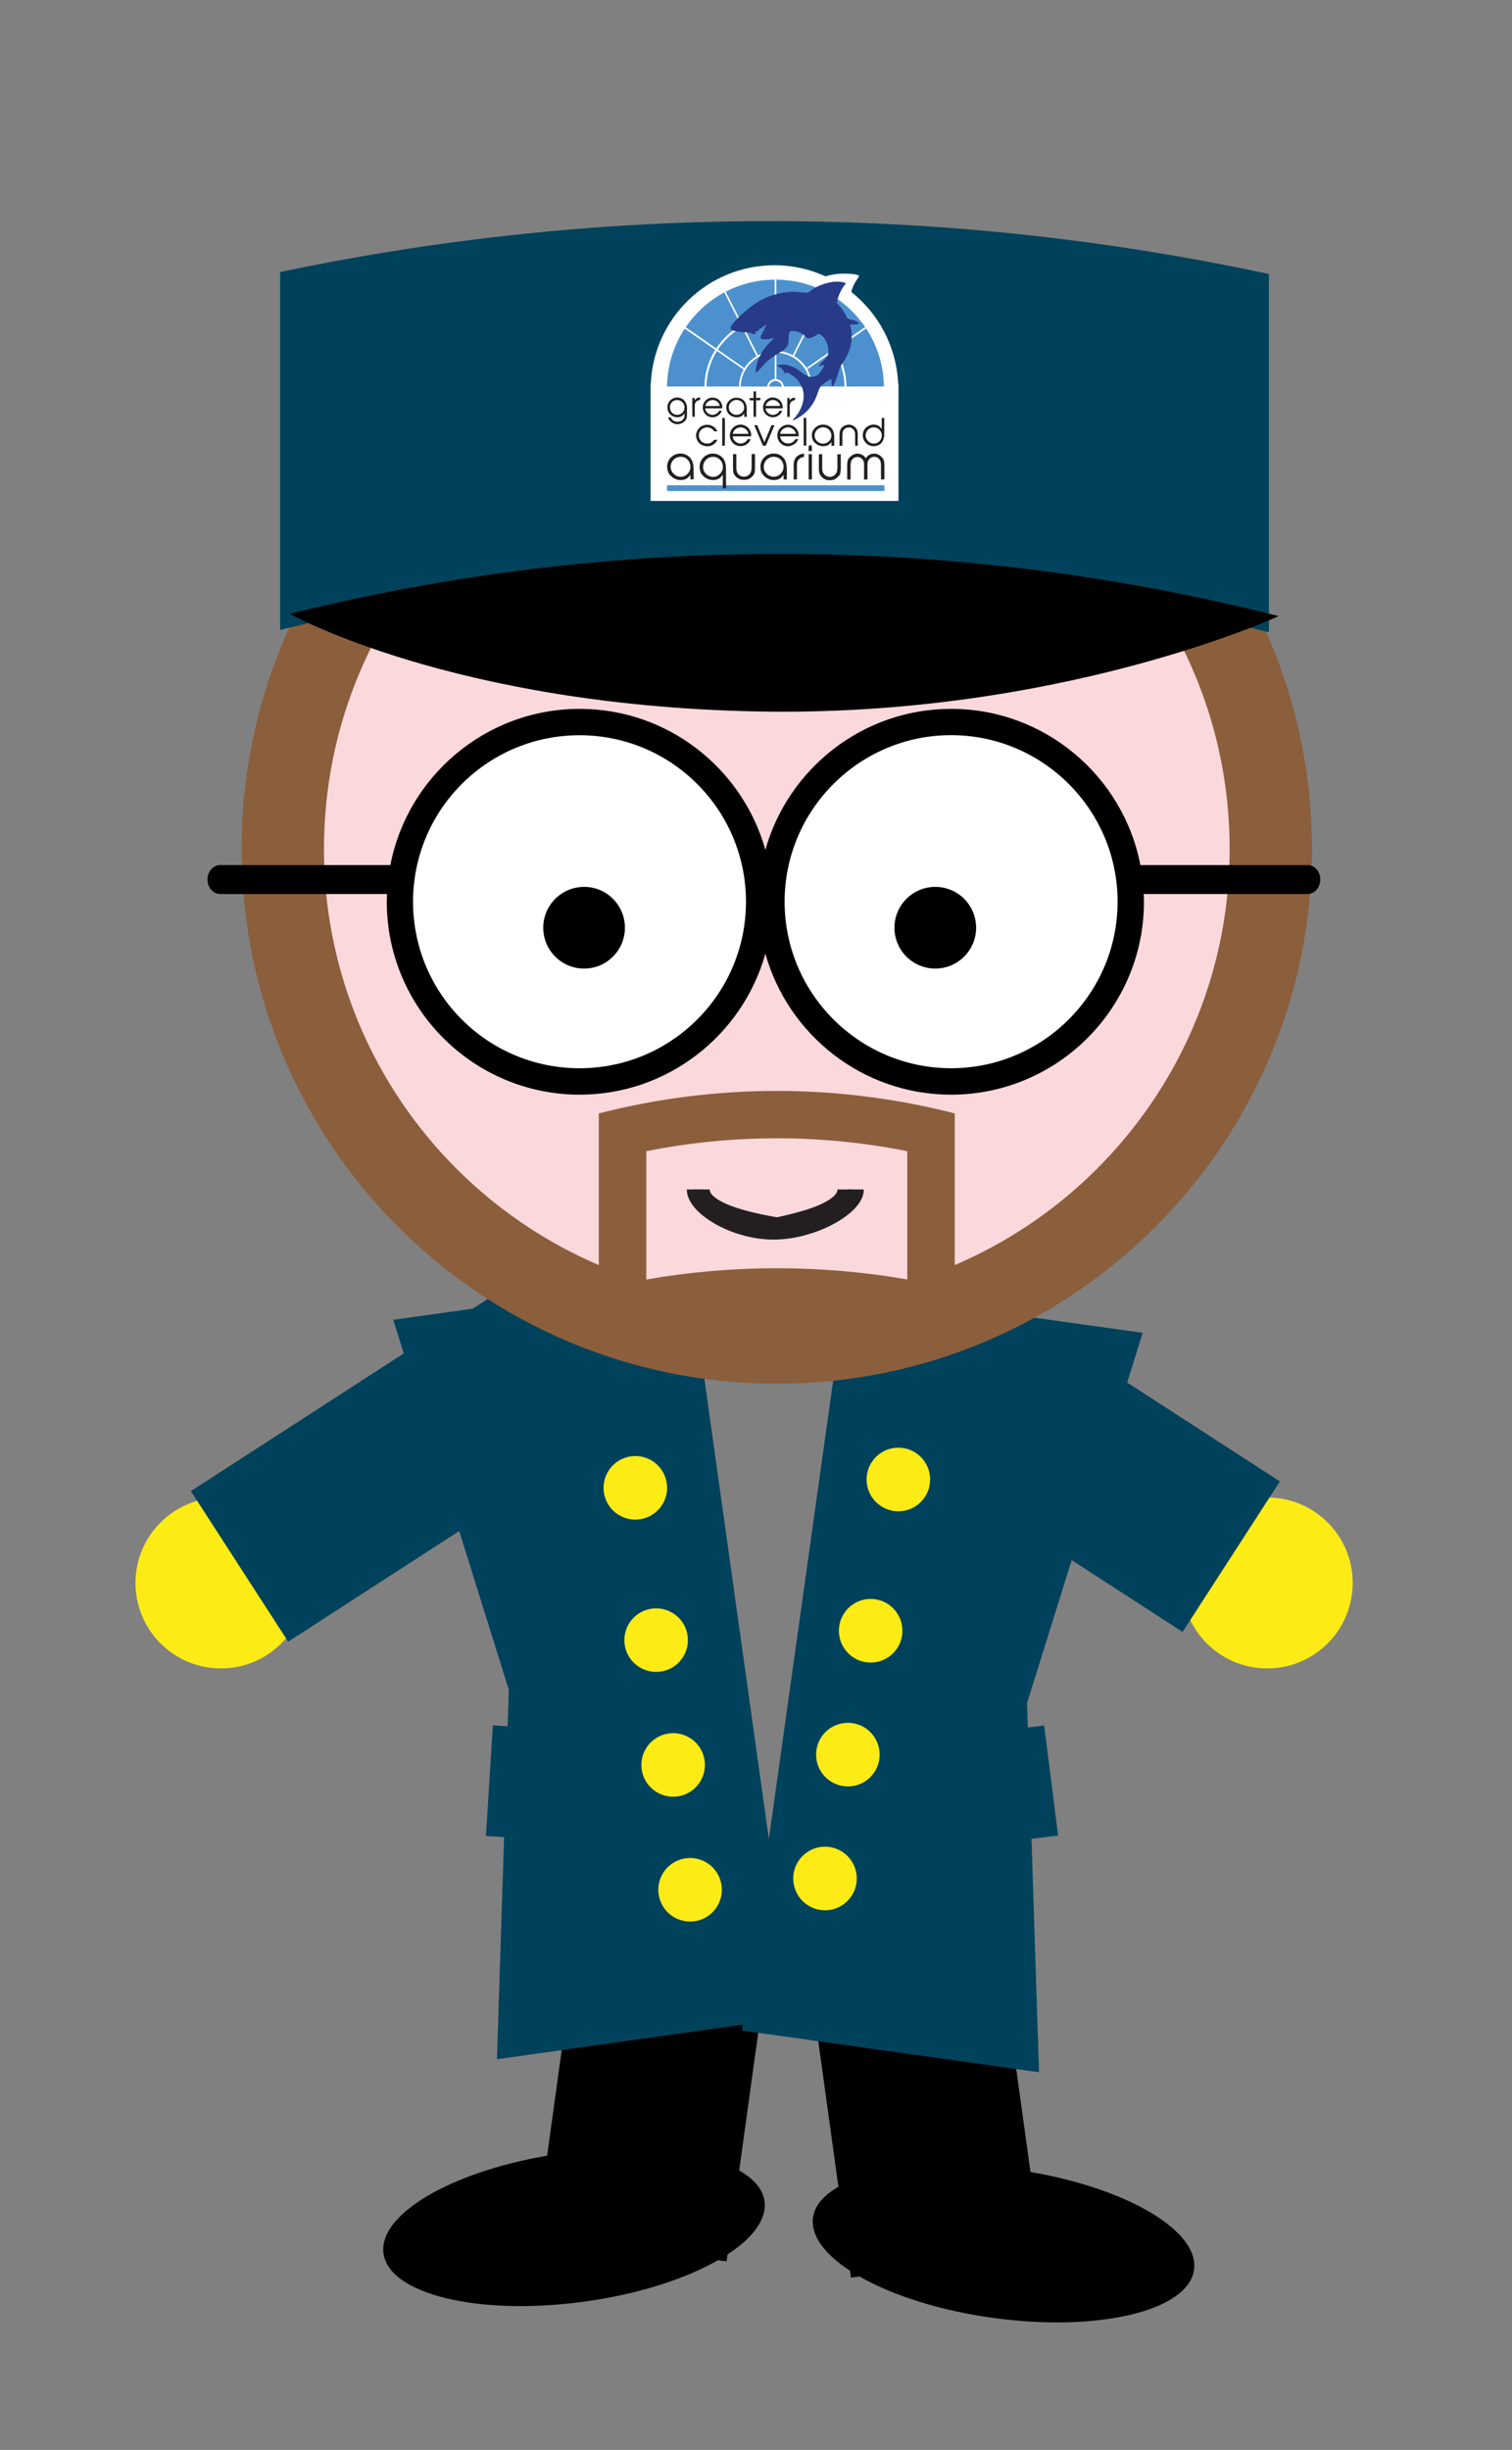 <?xml version="1.0" encoding="utf-8"?>
<!-- Generator: Adobe Illustrator 23.0.0, SVG Export Plug-In . SVG Version: 6.00 Build 0)  -->
<svg version="1.1" id="Layer_1" xmlns="http://www.w3.org/2000/svg" xmlns:xlink="http://www.w3.org/1999/xlink" x="0px" y="0px"
	 viewBox="0 0 191.07 309.52" style="enable-background:new 0 0 191.07 309.52;" xml:space="preserve">
<rect x="0" y="0" width="191.07" height="309.52" fill="#808080" stroke="none"/>
<style type="text/css">
	.st0{fill:#FBD8DB;}
	.st1{fill:#FDEB16;}
	.st2{fill:#00425B;}
	.st3{fill:#8B5E3C;}
	.st4{fill:#FFFFFF;}
	.st5{fill:#4C91CE;}
	.st6{fill:#283B89;}
	.st7{fill:#231F20;}
	.st8{fill:none;stroke:#231F20;stroke-width:2;stroke-miterlimit:10;}
</style>
<ellipse transform="matrix(0.924 -0.383 0.383 0.924 -33.439 46.253)" class="st0" cx="99.55" cy="107.18" rx="60.33" ry="60.33"/>
<path class="st1" d="M38.72,199.99c0,5.97-4.84,10.8-10.8,10.8c-5.97,0-10.8-4.84-10.8-10.8c0-5.96,4.84-10.8,10.8-10.8
	C33.88,189.19,38.72,194.02,38.72,199.99z"/>
<path class="st1" d="M170.94,199.99c0,5.97-4.84,10.8-10.8,10.8c-5.97,0-10.8-4.84-10.8-10.8c0-5.96,4.84-10.8,10.8-10.8
	C166.11,189.19,170.94,194.02,170.94,199.99z"/>
<path d="M93.41,274.22l5.75-41.56l-24.07-3.33l-5.95,43.02c-12.25,2.1-21.35,7.45-20.68,12.35c0.71,5.18,12.07,7.91,25.36,6.09
	c6.8-0.93,12.78-2.87,16.92-5.24l1.08,0.15l0.12-0.88c3.21-2.09,4.98-4.45,4.67-6.72C96.41,276.58,95.25,275.27,93.41,274.22z"/>
<path d="M105.95,276.28l-5.75-41.56l24.07-3.33l5.95,43.02c12.25,2.1,21.35,7.45,20.67,12.35c-0.71,5.18-12.06,7.91-25.36,6.09
	c-6.8-0.93-12.78-2.87-16.92-5.24l-1.08,0.15l-0.12-0.88c-3.21-2.09-4.98-4.45-4.67-6.72C102.95,278.64,104.11,277.33,105.95,276.28
	z"/>
<polygon class="st2" points="135.43,197.11 149.44,206.18 161.74,187.16 142.44,174.67 144.4,168.39 129.51,166.31 121.28,160.98 
	118.8,164.8 106.87,163.13 97.16,232.35 87.23,161.48 66.03,164.45 64.58,162.21 59.76,165.33 49.7,166.75 51.02,170.99 
	24.12,188.39 36.42,207.41 58.03,193.43 64.3,213.5 64.15,218.1 62.28,217.98 61.41,231.96 63.7,232.1 62.8,260.16 93.87,255.8 
	93.77,256.54 131.3,261.81 130.35,232.32 133.71,231.9 131.95,218 129.89,218.26 129.79,215.15 "/>
<path class="st3" d="M98.16,39.66c-37.35,0-67.63,30.26-67.63,67.58c0,37.32,30.28,67.58,67.63,67.58
	c37.35,0,67.63-30.26,67.63-67.58C165.79,69.91,135.51,39.66,98.16,39.66z M114.65,161.65c-5.44-0.95-10.96-1.42-16.49-1.42
	c-5.53,0-11.05,0.48-16.49,1.42v-16.21c5.43-1.08,10.96-1.63,16.49-1.63s11.07,0.55,16.49,1.63V161.65z M120.65,159.83
	c0-6.39,0-12.78,0-19.16c-14.75-3.79-30.22-3.79-44.98,0c0,6.39,0,12.77,0,19.16c-20.42-8.73-34.73-28.99-34.73-52.59
	c0-31.58,25.62-57.18,57.23-57.18c31.6,0,57.22,25.6,57.22,57.18C155.39,130.84,141.07,151.1,120.65,159.83z"/>
<path d="M165.23,109.29h-21.12c-2.17-11.23-12.07-19.73-23.92-19.73c-11.16,0-20.59,7.55-23.47,17.81
	c-2.88-10.26-12.3-17.81-23.47-17.81c-11.85,0-21.75,8.51-23.92,19.73h-21.5c-0.89,0-1.61,0.82-1.61,1.83
	c0,1.01,0.72,1.83,1.61,1.83H48.9c-0.01,0.33-0.02,0.65-0.02,0.98c0,13.44,10.93,24.37,24.37,24.37c11.16,0,20.59-7.55,23.47-17.81
	c2.88,10.26,12.3,17.81,23.47,17.81c13.44,0,24.37-10.93,24.37-24.37c0-0.33-0.01-0.65-0.03-0.98h20.7c0.89,0,1.61-0.82,1.61-1.83
	C166.84,110.1,166.12,109.29,165.23,109.29z"/>
<ellipse transform="matrix(0.707 -0.707 0.707 0.707 -59.104 85.166)" class="st4" cx="73.25" cy="113.93" rx="21.04" ry="21.04"/>
<path class="st4" d="M120.19,92.88c-11.6,0-21.04,9.44-21.04,21.04s9.44,21.04,21.04,21.04c11.6,0,21.04-9.44,21.04-21.04
	S131.79,92.88,120.19,92.88z"/>
<path class="st2" d="M35.4,34.37v45.22c41.03-10.18,83.95-10.09,124.95,0.29V34.62C119.17,25.79,76.61,25.71,35.4,34.37z"/>
<path d="M36.63,77.55c41.03-10.18,83.95-10.09,124.95,0.29c0,0-27.77,12.85-66.15,12.04C57.04,89.06,36.63,77.55,36.63,77.55z"/>
<path class="st1" d="M117.54,186.92c0,2.22-1.8,4.02-4.01,4.02c-2.22,0-4.02-1.8-4.02-4.02c0-2.22,1.8-4.02,4.02-4.02
	C115.74,182.9,117.54,184.7,117.54,186.92z"/>
<path class="st1" d="M114.04,206.03c0,2.22-1.8,4.02-4.02,4.02c-2.22,0-4.01-1.8-4.01-4.02c0-2.22,1.8-4.02,4.01-4.02
	C112.24,202.01,114.04,203.81,114.04,206.03z"/>
<path class="st1" d="M111.16,221.68c0,2.22-1.8,4.02-4.01,4.02c-2.22,0-4.02-1.8-4.02-4.02c0-2.22,1.8-4.02,4.02-4.02
	C109.36,217.66,111.16,219.46,111.16,221.68z"/>
<path class="st1" d="M108.27,237.33c0,2.22-1.8,4.02-4.02,4.02c-2.22,0-4.01-1.8-4.01-4.02c0-2.22,1.8-4.02,4.01-4.02
	C106.47,233.31,108.27,235.11,108.27,237.33z"/>
<path class="st1" d="M84.1,186.72c0.69,2.11-0.46,4.38-2.56,5.07c-2.11,0.69-4.38-0.46-5.07-2.56c-0.69-2.11,0.46-4.38,2.56-5.07
	C81.14,183.46,83.41,184.61,84.1,186.72z"/>
<path class="st1" d="M86.73,205.96c0.69,2.11-0.45,4.38-2.56,5.07c-2.11,0.69-4.38-0.46-5.07-2.56c-0.69-2.11,0.46-4.38,2.56-5.07
	C83.77,202.71,86.04,203.85,86.73,205.96z"/>
<path class="st1" d="M88.88,221.73c0.69,2.11-0.46,4.38-2.56,5.07c-2.11,0.69-4.38-0.46-5.07-2.56c-0.69-2.11,0.45-4.38,2.56-5.07
	C85.92,218.48,88.19,219.62,88.88,221.73z"/>
<path class="st1" d="M91.02,237.5c0.69,2.11-0.46,4.38-2.56,5.07c-2.11,0.69-4.38-0.46-5.07-2.56c-0.69-2.11,0.46-4.38,2.56-5.07
	C88.06,234.25,90.33,235.39,91.02,237.5z"/>
<g>
	<path class="st4" d="M113.54,48.49h-0.04c-0.21-4.7-2.47-8.86-5.92-11.6c0.13-0.84,0.98-1.97,0.98-1.97s0.17-0.3-1.66-0.35
		c-1.08-0.03-2,0.17-2.58,0.34c-1.97-0.89-4.14-1.4-6.45-1.4c-8.42,0-15.26,6.65-15.63,14.98h-0.03v14.8h31.33V48.49z"/>
	<g>
		<polygon class="st5" points="111.76,62.03 84.29,62.03 84.29,61.31 111.76,61.31 111.76,62.03 		"/>
		<path class="st5" d="M102.14,41l2.11-4.16c-1.85-0.95-3.93-1.49-6.15-1.51v4.66C99.56,40,100.93,40.36,102.14,41L102.14,41z"/>
		<path class="st5" d="M105.48,44l3.85-2.68c-1.25-1.83-2.93-3.35-4.9-4.4l-2.11,4.17C103.59,41.8,104.68,42.8,105.48,44L105.48,44z
			"/>
		<path class="st5" d="M97.89,39.99v-4.66c-2.23,0.02-4.33,0.56-6.18,1.52l2.11,4.16C95.04,40.37,96.42,40,97.89,39.99L97.89,39.99z
			"/>
		<path class="st5" d="M93.64,41.11l-2.11-4.17c-1.96,1.05-3.63,2.57-4.88,4.4l3.85,2.68C91.3,42.82,92.37,41.82,93.64,41.11
			L93.64,41.11z"/>
		<path class="st5" d="M84.29,48.83h4.73c0.02-1.7,0.52-3.29,1.36-4.63l-3.86-2.68C85.15,43.62,84.33,46.13,84.29,48.83L84.29,48.83
			z"/>
		<path class="st5" d="M106.97,48.83h4.73c-0.04-2.71-0.86-5.22-2.25-7.33l-3.85,2.68C106.44,45.53,106.94,47.12,106.97,48.83
			L106.97,48.83z"/>
		<path class="st5" d="M95.61,45l-1.86-3.66c-1.23,0.69-2.27,1.66-3.04,2.83l3.36,2.34C94.46,45.89,94.98,45.37,95.61,45L95.61,45z"
			/>
		<path class="st5" d="M102.62,48.83h4.1c-0.02-1.66-0.51-3.2-1.33-4.51l-3.37,2.34C102.38,47.31,102.6,48.05,102.62,48.83
			L102.62,48.83z"/>
		<path class="st5" d="M93.94,41.24l1.85,3.66c0.63-0.34,1.34-0.54,2.1-0.56v-4.1C96.46,40.25,95.12,40.61,93.94,41.24L93.94,41.24z
			"/>
		<path class="st5" d="M98.1,40.24v4.1c0.75,0.02,1.45,0.21,2.07,0.54l1.85-3.65C100.85,40.61,99.51,40.25,98.1,40.24L98.1,40.24z"
			/>
		<path class="st5" d="M102.21,41.32l-1.85,3.66c0.63,0.37,1.16,0.89,1.56,1.51l3.36-2.34C104.49,42.97,103.44,42,102.21,41.32
			L102.21,41.32z"/>
		<path class="st5" d="M89.28,48.83h4.1c0.02-0.78,0.23-1.51,0.59-2.14l-3.37-2.34C89.78,45.65,89.3,47.18,89.28,48.83L89.28,48.83z
			"/>
		<path class="st5" d="M98,48.13c-0.41,0-0.75,0.3-0.81,0.7h1.62C98.75,48.44,98.41,48.13,98,48.13L98,48.13z"/>
		<path class="st5" d="M101.83,46.8c-0.04-0.06-0.07-0.12-0.11-0.18c-0.37-0.59-0.88-1.08-1.47-1.44c-0.06-0.04-0.12-0.07-0.18-0.1
			c-0.59-0.31-1.25-0.5-1.96-0.52v3.34c0.17,0.02,0.32,0.07,0.46,0.15c0.06,0.04,0.12,0.08,0.17,0.13c0.18,0.17,0.29,0.39,0.32,0.65
			h3.34C102.37,48.09,102.17,47.4,101.83,46.8L101.83,46.8z"/>
		<path class="st5" d="M95.89,45.1c-0.06,0.03-0.12,0.07-0.18,0.1c-0.59,0.36-1.09,0.85-1.45,1.44c-0.04,0.06-0.07,0.12-0.11,0.18
			c-0.33,0.6-0.53,1.28-0.55,2.01h3.34c0.03-0.24,0.14-0.45,0.3-0.62c0.05-0.05,0.11-0.1,0.17-0.14c0.14-0.1,0.31-0.16,0.49-0.18
			v-3.34C97.17,44.58,96.49,44.77,95.89,45.1L95.89,45.1z"/>
		<path class="st6" d="M107.41,41c0.01,0.06,0.02,0.1,0.04,0.15c0.11,0.4,0.18,0.81,0.18,1.23c0,0.12-0.01,0.24-0.02,0.36
			c-0.01,0.99-0.36,1.87-0.85,2.71c-0.1,0.18-0.23,0.34-0.35,0.51c-0.22,0.32-0.36,0.67-0.45,1.05c-0.1,0.41-0.24,0.8-0.4,1.19
			c-0.08,0.2-0.18,0.4-0.32,0.57c-0.03,0.03-0.05,0.06-0.1,0.1c-0.04-0.09-0.04-0.17-0.04-0.25c-0.01-0.17-0.01-0.34-0.03-0.52
			c-0.01-0.08-0.03-0.16-0.08-0.23c-0.02,0-0.03,0-0.03,0.01c-0.27,0.18-0.55,0.36-0.82,0.55c-0.34,0.23-0.58,0.54-0.71,0.94
			c-0.03,0.1-0.07,0.21-0.11,0.31c-0.5,1.55-1.49,2.68-2.96,3.38c-0.05,0.02-0.1,0.05-0.15,0.07c-0.03-0.06,0-0.1,0.02-0.13
			c0.03-0.05,0.07-0.1,0.11-0.14c0.46-0.44,0.75-0.99,0.98-1.57c0.18-0.46,0.26-0.93,0.23-1.42c-0.02-0.33-0.07-0.65-0.21-0.94
			c-0.26-0.59-0.64-1.09-1.16-1.46c-0.17-0.12-0.35-0.23-0.53-0.35c-0.1-0.07-0.2-0.06-0.3-0.01c-0.06,0.03-0.11,0.05-0.17,0.07
			c-0.08-0.15-0.15-0.29-0.24-0.42c-0.09-0.14-0.21-0.25-0.35-0.33c-0.14-0.08-0.29-0.14-0.44-0.21c0.02-0.02,0.04-0.03,0.07-0.04
			c0.28-0.1,0.57-0.15,0.87-0.12c0.74,0.07,1.38,0.39,1.98,0.82c0.19,0.14,0.37,0.28,0.56,0.41c0.17,0.11,0.36,0.2,0.55,0.28
			c0.09,0.04,0.19,0.04,0.28,0.04c0.11,0,0.23-0.01,0.34-0.03c0.33-0.05,0.6-0.22,0.8-0.48c0.09-0.11,0.17-0.22,0.24-0.34
			c0.11-0.18,0.22-0.36,0.32-0.54c0.01-0.02,0.02-0.04,0.04-0.08c-0.25-0.02-0.47,0.08-0.72,0.13c0.02-0.04,0.02-0.07,0.04-0.09
			c0.08-0.11,0.16-0.22,0.26-0.32c0.16-0.17,0.33-0.32,0.49-0.49c0.1-0.11,0.2-0.23,0.28-0.36c0.09-0.14,0.12-0.3,0.13-0.47
			c0.01-0.33-0.01-0.66-0.11-0.99c-0.18-0.56-0.53-1-1.02-1.32c-0.06-0.04-0.11-0.04-0.16-0.01c-0.14,0.07-0.28,0.14-0.41,0.22
			c-0.2,0.12-0.41,0.23-0.64,0.28c-0.01,0-0.03,0.01-0.04,0.01c-0.25,0.03-0.18,0.07-0.38-0.1c-0.08-0.06-0.14-0.14-0.22-0.2
			c-0.51-0.4-1.06-0.67-1.73-0.6c-0.06,0.01-0.09,0.03-0.13,0.07c-0.09,0.11-0.15,0.23-0.17,0.38c-0.01,0.15-0.01,0.31-0.02,0.47
			c0,0.16,0,0.33-0.01,0.49c-0.02,0.3-0.15,0.55-0.36,0.76c-0.18,0.18-0.37,0.33-0.6,0.45c-0.12,0.06-0.23,0.14-0.34,0.22
			c-0.03,0.02-0.06,0.04-0.1,0.06c-0.33,0.16-0.6,0.41-0.91,0.61c-0.37,0.25-0.66,0.58-0.95,0.91c-0.22,0.25-0.45,0.5-0.71,0.72
			c-0.04,0.03-0.09,0.07-0.13,0.1c-0.01,0.01-0.02,0.01-0.05,0.01c0-0.06,0-0.12,0-0.18c0.05-0.54,0.17-1.07,0.38-1.58
			c0.05-0.13,0.13-0.25,0.19-0.38c0.28-0.63,0.71-1.15,1.17-1.64c0.18-0.2,0.38-0.38,0.57-0.57c0.01-0.01,0.01-0.02,0.03-0.05
			c-0.09,0.02-0.17,0.04-0.25,0.06c-0.33,0.08-0.66,0.16-1.01,0.14c-0.1-0.01-0.2-0.03-0.3-0.06c-0.08-0.02-0.13-0.08-0.14-0.16
			c-0.01-0.06-0.01-0.12,0-0.17c0.08-0.2,0.12-0.25,0.1-0.36c0.04,0.01,0.07,0.02,0.1,0.03c0.01-0.01,0.02-0.02,0.02-0.03
			c0-0.06,0.01-0.13,0.01-0.19c0.01-0.13,0.13-0.16,0.15-0.07c0.11-0.07,0.01-0.18,0.01-0.32c0.06,0,0.08,0.04,0.11,0.02
			c-0.02-0.07,0-0.15,0.02-0.2c0.02-0.05,0.07-0.09,0.11-0.14c0.04-0.05,0.08-0.11,0.08-0.19c-0.04,0-0.07,0-0.09,0.01
			c-0.05,0.02-0.09,0.05-0.13,0.08c-0.06,0.04-0.1,0.11-0.16,0.15c-0.06,0.03-0.14,0.01-0.21,0.04c0.02,0.05,0.07,0.06,0.07,0.17
			c-0.13,0.08-0.27-0.03-0.37-0.03c0.09,0.21-0.12,0.18,0.01,0.27c-0.24,0.04-0.18,0.11-0.58,0.2c0,0.06,0.05,0.07,0.09,0.09
			c0.13,0.06,0.13,0.11,0.03,0.13c-0.11,0.06-0.26,0.08-0.38,0.04c-0.09-0.03-0.17-0.07-0.26-0.11c-0.12-0.06-0.25-0.09-0.39-0.09
			c-0.22-0.01-0.44-0.01-0.65-0.03c-0.25-0.02-0.5-0.06-0.75-0.1c-0.16-0.03-0.32-0.07-0.47-0.13c-0.32-0.12-0.34-0.27-0.21-0.52
			c0.14-0.26,0.34-0.47,0.53-0.69c0.08-0.08,0.17-0.15,0.25-0.23c0.06-0.06,0.11-0.12,0.17-0.19c0.02-0.02,0.03-0.04,0.05-0.06
			c0.71-0.68,1.45-1.31,2.28-1.83c0.64-0.4,1.31-0.72,2.03-0.94c0.1-0.03,0.21-0.04,0.3-0.07c0.32-0.12,0.66-0.17,0.99-0.23
			c0.48-0.07,0.96-0.12,1.44-0.11c0.31,0.01,0.62,0.06,0.93,0.08c0.19,0.02,0.38,0.03,0.57,0.04c0.12,0.01,0.22-0.03,0.32-0.1
			c0.05-0.04,0.1-0.07,0.15-0.11c0.28-0.26,0.61-0.44,0.96-0.6c0.57-0.26,1.16-0.45,1.78-0.54c0.48-0.07,0.97-0.08,1.45,0.04
			c0.1,0.03,0.2,0.06,0.32,0.1c-0.04,0.05-0.06,0.08-0.09,0.12c-0.35,0.45-0.64,0.93-0.83,1.48c-0.06,0.17-0.13,0.34-0.17,0.59
			c0,0.31-0.11,0.2-0.23,0.18c0.05,0.07,0.2,0.16,0.23,0.2c0.29,0.34,0.54,0.62,0.79,1c0.16,0.25,0.3,0.5,0.41,0.78
			c0.03,0.08,0.08,0.12,0.16,0.14c0.21,0.06,0.43,0.12,0.64,0.18c0.2,0.06,0.4,0.13,0.57,0.26c0.07,0.05,0.13,0.11,0.22,0.19
			c-0.07,0.03-0.12,0.05-0.17,0.06c-0.26,0.03-0.52,0.05-0.78,0.08C107.59,40.98,107.5,40.99,107.41,41L107.41,41z"/>
		<path class="st7" d="M109.61,60.58c-0.15,0-0.28,0-0.42,0c0-0.05,0-0.09,0-0.13c0-0.6,0-1.21,0-1.81c0-0.25-0.07-0.47-0.25-0.65
			c-0.24-0.23-0.52-0.32-0.84-0.22c-0.33,0.11-0.52,0.34-0.58,0.68c-0.02,0.12-0.03,0.23-0.03,0.35c0,0.54,0,1.09,0,1.63
			c0,0.05,0,0.09,0,0.15c-0.14,0.01-0.27,0.01-0.42,0c0-0.04-0.01-0.08-0.01-0.12c0-0.59,0-1.18,0-1.77c0-0.12,0.01-0.23,0.03-0.35
			c0.04-0.24,0.14-0.44,0.33-0.61c0.21-0.19,0.43-0.34,0.71-0.4c0.47-0.1,1.04,0.15,1.24,0.51c0.01,0.02,0.03,0.03,0.04,0.05
			c0.02-0.02,0.03-0.03,0.04-0.05c0.31-0.48,0.97-0.67,1.5-0.43c0.22,0.1,0.41,0.26,0.57,0.44c0.13,0.15,0.19,0.34,0.22,0.54
			c0.01,0.12,0.02,0.25,0.02,0.38c0,0.56,0,1.12,0,1.68c0,0.04,0,0.07-0.01,0.12c-0.14,0-0.27,0-0.42,0c0-0.05,0-0.09,0-0.14
			c0-0.53,0-1.06,0-1.6c0-0.16-0.01-0.33-0.05-0.49c-0.08-0.37-0.44-0.64-0.82-0.63c-0.38,0.01-0.73,0.3-0.81,0.67
			c-0.02,0.1-0.03,0.21-0.03,0.31c0,0.57,0,1.15,0,1.72C109.61,60.47,109.61,60.52,109.61,60.58L109.61,60.58z"/>
		<path class="st7" d="M90.12,60.25c0.66,0,1.23-0.58,1.23-1.26c0-0.71-0.54-1.27-1.23-1.27c-0.73,0-1.27,0.58-1.27,1.28
			C88.84,59.68,89.42,60.25,90.12,60.25L90.12,60.25z M91.75,61.7c-0.14,0-0.27,0-0.41,0c0-0.28,0-0.56,0-0.84c0-0.28,0-0.56,0-0.86
			c-0.02,0.02-0.04,0.02-0.05,0.03c-0.29,0.46-0.72,0.63-1.24,0.62c-0.56-0.02-1.01-0.28-1.36-0.71c-0.16-0.19-0.22-0.43-0.26-0.67
			c-0.12-0.72,0.21-1.41,0.84-1.76c0.62-0.35,1.44-0.25,1.95,0.23c0.27,0.25,0.4,0.57,0.47,0.91c0.03,0.17,0.05,0.35,0.05,0.52
			c0.01,0.79,0,1.58,0.01,2.37C91.75,61.6,91.75,61.64,91.75,61.7L91.75,61.7z"/>
		<path class="st7" d="M99.02,58.98c0-0.72-0.55-1.27-1.25-1.27c-0.7,0-1.26,0.58-1.26,1.28c0.01,0.69,0.59,1.25,1.29,1.24
			C98.47,60.23,99.02,59.65,99.02,58.98L99.02,58.98z M99.43,60.57c-0.14,0-0.27,0-0.41,0c0-0.19,0-0.37,0-0.55
			c-0.01,0-0.02,0-0.02-0.01c-0.01,0.02-0.03,0.03-0.04,0.05c-0.25,0.38-0.62,0.56-1.06,0.59c-0.63,0.04-1.13-0.23-1.52-0.71
			c-0.13-0.16-0.2-0.37-0.24-0.57c-0.24-1.06,0.47-1.81,1.12-1.99c0.64-0.18,1.22-0.07,1.7,0.41c0.22,0.22,0.34,0.5,0.4,0.8
			c0.04,0.2,0.06,0.4,0.07,0.6c0.01,0.41,0,0.83,0,1.24C99.43,60.47,99.43,60.52,99.43,60.57L99.43,60.57z"/>
		<path class="st7" d="M87.25,58.99c0-0.72-0.54-1.28-1.24-1.28c-0.7,0-1.27,0.58-1.26,1.28c0.01,0.68,0.59,1.25,1.28,1.25
			C86.69,60.24,87.25,59.67,87.25,58.99L87.25,58.99z M87.25,60.57c0-0.19,0-0.37,0-0.58c-0.03,0.04-0.05,0.06-0.07,0.08
			c-0.24,0.36-0.58,0.54-1,0.57c-0.64,0.06-1.16-0.21-1.57-0.69c-0.14-0.16-0.2-0.36-0.25-0.56c-0.25-1.01,0.4-1.77,1.06-2
			c0.68-0.24,1.46-0.02,1.87,0.54c0.18,0.24,0.27,0.52,0.32,0.81c0.02,0.14,0.03,0.27,0.04,0.41c0,0.44,0,0.88,0,1.32
			c0,0.03,0,0.06-0.01,0.09C87.52,60.57,87.4,60.57,87.25,60.57L87.25,60.57z"/>
		<path class="st7" d="M103.48,57.38c0.15,0,0.28,0,0.42,0c0,0.05,0,0.09,0,0.14c0,0.52,0,1.05,0,1.57c0,0.15,0.01,0.31,0.05,0.46
			c0.11,0.42,0.5,0.71,0.93,0.7c0.44-0.01,0.81-0.31,0.9-0.74c0.03-0.14,0.04-0.28,0.04-0.42c0-0.52,0-1.04,0-1.56
			c0-0.04,0-0.09,0-0.14c0.15,0,0.28,0,0.43,0c0,0.05,0,0.09,0,0.13c0,0.55,0.01,1.1,0,1.65c0,0.2-0.03,0.4-0.06,0.6
			c-0.02,0.14-0.09,0.26-0.19,0.36c-0.12,0.12-0.25,0.24-0.38,0.34c-0.18,0.13-0.4,0.19-0.62,0.2c-0.13,0-0.27,0-0.4-0.01
			c-0.23-0.03-0.43-0.13-0.61-0.27c-0.32-0.25-0.49-0.56-0.5-0.97c0-0.12-0.01-0.24-0.01-0.36c0-0.5,0-1.01,0-1.51
			C103.48,57.48,103.48,57.44,103.48,57.38L103.48,57.38z"/>
		<path class="st7" d="M93.05,57.38c0,0.06,0,0.1,0,0.15c0,0.53,0,1.06,0,1.59c0,0.14,0.02,0.29,0.05,0.42
			c0.11,0.42,0.49,0.7,0.92,0.69c0.44-0.01,0.81-0.3,0.91-0.73c0.03-0.15,0.04-0.31,0.05-0.46c0.01-0.5,0-1,0-1.51
			c0-0.05,0-0.1,0-0.16c0.14-0.02,0.28-0.01,0.43-0.01c0,0.05,0,0.09,0,0.13c0,0.54,0,1.07,0,1.61c0,0.21-0.01,0.42-0.06,0.62
			c-0.04,0.15-0.1,0.28-0.2,0.38c-0.09,0.09-0.19,0.19-0.29,0.27c-0.21,0.17-0.45,0.25-0.72,0.25c-0.13,0-0.27,0-0.4-0.01
			c-0.27-0.04-0.49-0.18-0.7-0.35c-0.27-0.23-0.39-0.52-0.4-0.87c0-0.11-0.01-0.23-0.01-0.34c0-0.51,0-1.03,0-1.54
			c0-0.05,0-0.09,0-0.15C92.77,57.38,92.9,57.38,93.05,57.38L93.05,57.38z"/>
		<path class="st7" d="M85.57,52.41c0.52,0,0.93-0.4,0.93-0.93c0-0.53-0.4-0.94-0.95-0.94c-0.5,0-0.89,0.4-0.89,0.91
			C84.66,52.01,85.04,52.41,85.57,52.41L85.57,52.41z M84.44,52.73c0.09,0,0.17,0,0.26,0c0.03,0,0.05,0.03,0.07,0.06
			c0.05,0.06,0.09,0.13,0.14,0.19c0.35,0.41,0.97,0.38,1.3,0.11c0.18-0.14,0.27-0.32,0.29-0.55c0-0.1,0-0.2,0-0.3
			c-0.02,0.01-0.03,0.01-0.03,0.02c-0.2,0.33-0.52,0.45-0.88,0.46c-0.51,0.02-1.02-0.34-1.18-0.82c-0.24-0.73,0.15-1.46,0.86-1.64
			c0.55-0.14,1.28,0.08,1.5,0.91c0.03,0.12,0.05,0.26,0.05,0.38c0,0.35,0,0.7-0.01,1.05c-0.01,0.26-0.13,0.47-0.31,0.65
			c-0.46,0.43-1.33,0.52-1.86-0.12C84.52,53.01,84.46,52.87,84.44,52.73L84.44,52.73z"/>
		<path class="st7" d="M94.58,54.81c-0.06-0.48-0.55-0.85-1.06-0.82c-0.45,0.03-0.91,0.43-0.91,0.82
			C93.26,54.81,93.91,54.81,94.58,54.81L94.58,54.81z M94.5,55.47c0.1,0,0.2,0,0.29,0c0.02,0,0.03,0,0.05,0.01
			c-0.11,0.56-0.85,0.99-1.5,0.87c-0.78-0.14-1.21-0.87-1.09-1.57c0.12-0.69,0.75-1.22,1.53-1.12c0.57,0.08,1.2,0.58,1.15,1.47
			c-0.39,0-0.78,0-1.17,0c-0.39,0-0.78,0-1.16,0c0.01,0.4,0.33,0.76,0.74,0.87C93.67,56.1,94.23,55.99,94.5,55.47L94.5,55.47z"/>
		<path class="st7" d="M98.59,54.81c0.66,0,1.32,0,1.97,0c0-0.38-0.47-0.8-0.9-0.82C99.14,53.96,98.64,54.33,98.59,54.81
			L98.59,54.81z M100.93,55.13c-0.77,0-1.55,0-2.34,0c0,0.05,0,0.09,0.01,0.12c0.09,0.45,0.53,0.79,1,0.78
			c0.38-0.01,0.68-0.17,0.87-0.5c0.03-0.05,0.06-0.06,0.11-0.06c0.09,0,0.18,0,0.26,0c-0.02,0.44-0.74,0.94-1.31,0.91
			c-0.78-0.04-1.35-0.69-1.29-1.48c0.06-0.77,0.74-1.31,1.49-1.23C100.44,53.73,101,54.41,100.93,55.13L100.93,55.13z"/>
		<path class="st7" d="M110.43,56.04c0.57,0,1-0.45,1-1.04c0-0.55-0.46-1.01-1.01-1.01c-0.57,0-1.03,0.47-1.03,1.02
			C109.4,55.58,109.86,56.04,110.43,56.04L110.43,56.04z M111.42,54.16c0-0.45,0-0.89,0-1.34c0.11-0.03,0.21-0.01,0.32-0.01
			c0,0.02,0.01,0.04,0.01,0.05c0,0.71,0,1.42-0.01,2.12c0,0.16-0.04,0.32-0.08,0.47c-0.21,0.73-0.87,0.96-1.35,0.92
			c-0.61-0.04-1.12-0.48-1.25-1.08c-0.08-0.39-0.02-0.77,0.23-1.1c0.22-0.28,0.51-0.45,0.86-0.52c0.23-0.05,0.45-0.03,0.67,0.04
			c0.22,0.07,0.39,0.2,0.52,0.39c0.01,0.02,0.02,0.03,0.04,0.05C111.4,54.16,111.41,54.16,111.42,54.16L111.42,54.16z"/>
		<path class="st7" d="M104.01,53.98c-0.08,0.01-0.17,0.02-0.25,0.04c-0.6,0.13-0.96,0.75-0.77,1.32c0.16,0.47,0.68,0.78,1.18,0.7
			c0.54-0.08,0.93-0.56,0.89-1.07C105.02,54.4,104.57,53.99,104.01,53.98L104.01,53.98z M105.4,56.32c-0.08,0-0.15,0-0.21,0
			c-0.03,0-0.07,0-0.12,0c0-0.15,0-0.3,0-0.45c-0.01,0-0.02,0-0.02-0.01c-0.02,0.02-0.03,0.03-0.04,0.05
			c-0.21,0.29-0.51,0.43-0.85,0.46c-0.53,0.04-0.96-0.17-1.3-0.55c-0.14-0.15-0.2-0.35-0.24-0.55c-0.18-0.87,0.53-1.57,1.26-1.62
			c0.38-0.02,0.71,0.06,1.02,0.28c0.28,0.21,0.42,0.51,0.48,0.84c0.03,0.13,0.04,0.27,0.04,0.4c0.01,0.34,0,0.69,0,1.03
			C105.41,56.24,105.4,56.27,105.4,56.32L105.4,56.32z"/>
		<path class="st7" d="M98.59,51.29c-0.08-0.47-0.52-0.79-1.01-0.75c-0.41,0.04-0.81,0.4-0.81,0.75
			C97.38,51.29,97.99,51.29,98.59,51.29L98.59,51.29z M98.92,51.59c-0.72,0-1.43,0-2.16,0c0.01,0.07,0.01,0.12,0.02,0.17
			c0.1,0.4,0.61,0.83,1.24,0.59c0.19-0.07,0.35-0.2,0.45-0.38c0.03-0.05,0.06-0.08,0.13-0.08c0.07,0,0.15,0,0.22,0
			c-0.04,0.43-0.7,0.88-1.21,0.83c-0.73-0.06-1.22-0.62-1.18-1.35c0.04-0.61,0.54-1.17,1.27-1.15
			C98.31,50.24,98.94,50.7,98.92,51.59L98.92,51.59z"/>
		<path class="st7" d="M89.14,51.29c0.22,0.02,1.73,0.01,1.82-0.01c-0.08-0.42-0.48-0.75-0.92-0.74
			C89.59,50.55,89.2,50.87,89.14,51.29L89.14,51.29z M91.21,51.89c-0.16,0.57-0.83,0.94-1.42,0.81c-0.69-0.15-1.06-0.79-0.97-1.41
			c0.1-0.65,0.67-1.11,1.31-1.06c0.7,0.06,1.18,0.62,1.15,1.35c-0.18,0.01-0.35,0-0.53,0.01c-0.18,0-0.36,0-0.54,0
			c-0.18,0-0.35,0-0.53,0c-0.18,0-0.36,0-0.56,0c0.01,0.06,0.01,0.1,0.02,0.14c0.08,0.39,0.57,0.83,1.17,0.64
			c0.22-0.07,0.41-0.2,0.52-0.4c0.03-0.05,0.06-0.08,0.13-0.08C91.05,51.89,91.12,51.89,91.21,51.89L91.21,51.89z"/>
		<path class="st7" d="M94.04,51.49c-0.01-0.07-0.01-0.13-0.02-0.2c-0.08-0.36-0.29-0.6-0.64-0.71c-0.36-0.11-0.7-0.04-0.98,0.22
			c-0.39,0.36-0.41,0.94-0.04,1.31c0.22,0.22,0.48,0.32,0.79,0.3C93.65,52.38,94.06,51.94,94.04,51.49L94.04,51.49z M94.36,52.66
			c-0.04,0-0.07,0.01-0.1,0.01c-0.07,0-0.13,0-0.21,0c0-0.14,0-0.27,0-0.43c-0.03,0.03-0.04,0.04-0.05,0.05
			c-0.24,0.34-0.58,0.45-0.97,0.44c-0.3-0.01-0.56-0.13-0.8-0.3c-0.28-0.21-0.41-0.5-0.45-0.83c-0.07-0.73,0.51-1.26,1.06-1.34
			c0.28-0.04,0.54-0.01,0.8,0.1c0.29,0.13,0.49,0.34,0.61,0.64c0.07,0.19,0.12,0.39,0.12,0.6c0,0.33,0,0.67,0,1
			C94.36,52.6,94.36,52.62,94.36,52.66L94.36,52.66z"/>
		<path class="st7" d="M90.65,54.5c-0.13,0-0.24,0-0.36,0c-0.03,0-0.06-0.04-0.08-0.07c-0.17-0.23-0.39-0.37-0.67-0.42
			c-0.54-0.1-1.11,0.27-1.21,0.79c-0.11,0.57,0.24,1.12,0.81,1.22c0.41,0.07,0.77-0.04,1.05-0.37c0.05-0.07,0.11-0.1,0.2-0.09
			c0.08,0.01,0.16,0,0.25,0c-0.01,0.03-0.01,0.05-0.02,0.07c-0.28,0.55-0.83,0.8-1.37,0.75c-0.65-0.07-1.12-0.47-1.25-1.06
			c-0.17-0.72,0.3-1.45,1.04-1.62c0.62-0.14,1.26,0.13,1.55,0.66C90.61,54.39,90.63,54.43,90.65,54.5L90.65,54.5z"/>
		<path class="st7" d="M108.41,56.31c-0.12,0-0.23,0-0.35,0c0-0.05,0-0.1,0-0.14c0-0.41,0-0.83,0-1.24c0-0.12-0.01-0.24-0.04-0.35
			c-0.1-0.4-0.47-0.6-0.81-0.58c-0.39,0.02-0.69,0.31-0.74,0.68c-0.01,0.09-0.02,0.18-0.02,0.27c0,0.4,0,0.8,0,1.21
			c0,0.05,0,0.09,0,0.15c-0.12,0.01-0.23,0.01-0.35,0c0-0.04-0.01-0.08-0.01-0.11c0-0.42,0-0.84,0-1.26c0-0.12,0.01-0.23,0.03-0.35
			c0.07-0.45,0.34-0.73,0.76-0.87c0.47-0.16,0.88-0.03,1.22,0.3c0.21,0.2,0.28,0.46,0.29,0.74c0.01,0.13,0,0.27,0,0.4
			c0,0.33,0,0.67,0,1C108.41,56.21,108.41,56.26,108.41,56.31L108.41,56.31z"/>
		<path class="st7" d="M95.31,53.72c0.13,0,0.25,0,0.38,0c0.29,0.7,0.59,1.41,0.9,2.15c0.31-0.73,0.6-1.44,0.9-2.15
			c0.12,0,0.24,0,0.38,0c-0.36,0.87-0.73,1.73-1.09,2.59c-0.06,0-0.12,0-0.19,0c-0.06,0-0.12,0-0.18,0
			C96.04,55.44,95.68,54.59,95.31,53.72L95.31,53.72z"/>
		<path class="st7" d="M100.71,60.57c-0.14,0-0.27,0-0.41,0c0-0.02-0.01-0.04-0.01-0.06c0.03-0.53,0.02-1.06,0-1.59
			c-0.01-0.21,0-0.42,0.05-0.62c0.15-0.54,0.51-0.84,1.05-0.97c0.05-0.01,0.11-0.02,0.16-0.02c0.01,0,0.03,0,0.05,0.01
			c0,0.14,0,0.27,0,0.41c-0.04,0.01-0.08,0.01-0.12,0.02c-0.46,0.08-0.75,0.42-0.77,0.89c-0.01,0.3,0,0.59,0,0.89
			c0,0.31,0,0.61,0,0.92C100.72,60.48,100.72,60.53,100.71,60.57L100.71,60.57z"/>
		<path class="st7" d="M95.54,52.66c-0.11,0-0.21,0-0.32,0c0-0.69,0-1.38,0-2.08c-0.17,0-0.32,0-0.49,0c0-0.1,0-0.19,0-0.3
			c0.16,0,0.31,0,0.49,0c0-0.28,0-0.55,0-0.83c0.11,0,0.21,0,0.32,0c0,0.27,0,0.54,0,0.82c0.19,0,0.37,0,0.55,0c0,0.11,0,0.2,0,0.3
			c-0.18,0-0.35,0-0.54,0C95.54,51.27,95.54,51.96,95.54,52.66L95.54,52.66z"/>
		<path class="st7" d="M102.6,60.57c-0.14,0-0.27,0-0.41,0c0-1.06,0-2.12,0-3.19c0.13-0.01,0.27-0.01,0.41,0
			C102.6,58.44,102.6,59.5,102.6,60.57L102.6,60.57z"/>
		<path class="st7" d="M91.59,56.31c-0.08,0-0.15,0-0.23,0c-0.03,0-0.06,0-0.09-0.01c0-1.17,0-2.33,0-3.5c0.11,0,0.22,0,0.32,0
			C91.62,52.9,91.62,56.18,91.59,56.31L91.59,56.31z"/>
		<path class="st7" d="M101.89,56.3c-0.11,0-0.22,0-0.33,0c0-1.17,0-2.33,0-3.5c0.11,0,0.22,0,0.32,0
			C101.9,52.89,101.91,56.07,101.89,56.3L101.89,56.3z"/>
		<path class="st7" d="M87.8,52.66c-0.11,0-0.21,0-0.3,0c-0.02-0.09-0.03-2.23-0.01-2.38c0.02,0,0.05-0.01,0.07-0.01
			c0.07,0,0.13,0,0.21,0c0,0.11,0,0.21,0,0.3c0.01,0,0.01,0.01,0.02,0.01c0.15-0.26,0.38-0.36,0.68-0.37c0,0.1,0,0.2,0,0.31
			c-0.04,0.01-0.08,0.02-0.12,0.03c-0.33,0.07-0.54,0.32-0.55,0.66c-0.01,0.43,0,0.86,0,1.29C87.8,52.56,87.8,52.6,87.8,52.66
			L87.8,52.66z"/>
		<path class="st7" d="M99.49,50.28c0.1,0,0.19,0,0.29,0c0,0.1,0,0.19,0,0.29c0.01,0.01,0.01,0.01,0.02,0.02
			c0.15-0.25,0.38-0.35,0.67-0.36c0,0.1,0,0.2,0,0.31c-0.02,0-0.04,0.01-0.07,0.02c-0.38,0.07-0.59,0.32-0.6,0.71
			c0,0.42,0,0.84,0,1.26c0,0.04,0,0.09,0,0.14c-0.11,0-0.21,0-0.32,0C99.49,51.87,99.49,51.08,99.49,50.28L99.49,50.28z"/>
		<path class="st7" d="M102.6,56.98c-0.14,0-0.28,0-0.42,0c0-0.19-0.02-0.38,0.02-0.57c0.03-0.13,0.1-0.17,0.23-0.16
			c0.07,0.01,0.12,0.05,0.15,0.12c0.01,0.03,0.02,0.07,0.02,0.1C102.6,56.63,102.6,56.8,102.6,56.98L102.6,56.98z"/>
	</g>
</g>
<path d="M78.97,117.21c0,2.85-2.31,5.16-5.16,5.16c-2.85,0-5.16-2.31-5.16-5.16c0-2.85,2.31-5.16,5.16-5.16
	C76.66,112.04,78.97,114.36,78.97,117.21z"/>
<path d="M123.35,117.21c0,2.85-2.31,5.16-5.16,5.16c-2.85,0-5.16-2.31-5.16-5.16c0-2.85,2.31-5.16,5.16-5.16
	C121.04,112.04,123.35,114.36,123.35,117.21z"/>
<path class="st8" d="M108.16,150.28c0,2.21-5.39,5.33-10.41,5.33c-5.01,0-9.96-3.12-9.96-5.33"/>
<path class="st8" d="M88.68,150.28c0,4.37,16.17,4.92,9.48,4.92c-5.01,0,8.67-0.9,8.67-4.92"/>
<line class="st7" x1="95.96" y1="155.53" x2="95.96" y2="155.53"/>
</svg>
